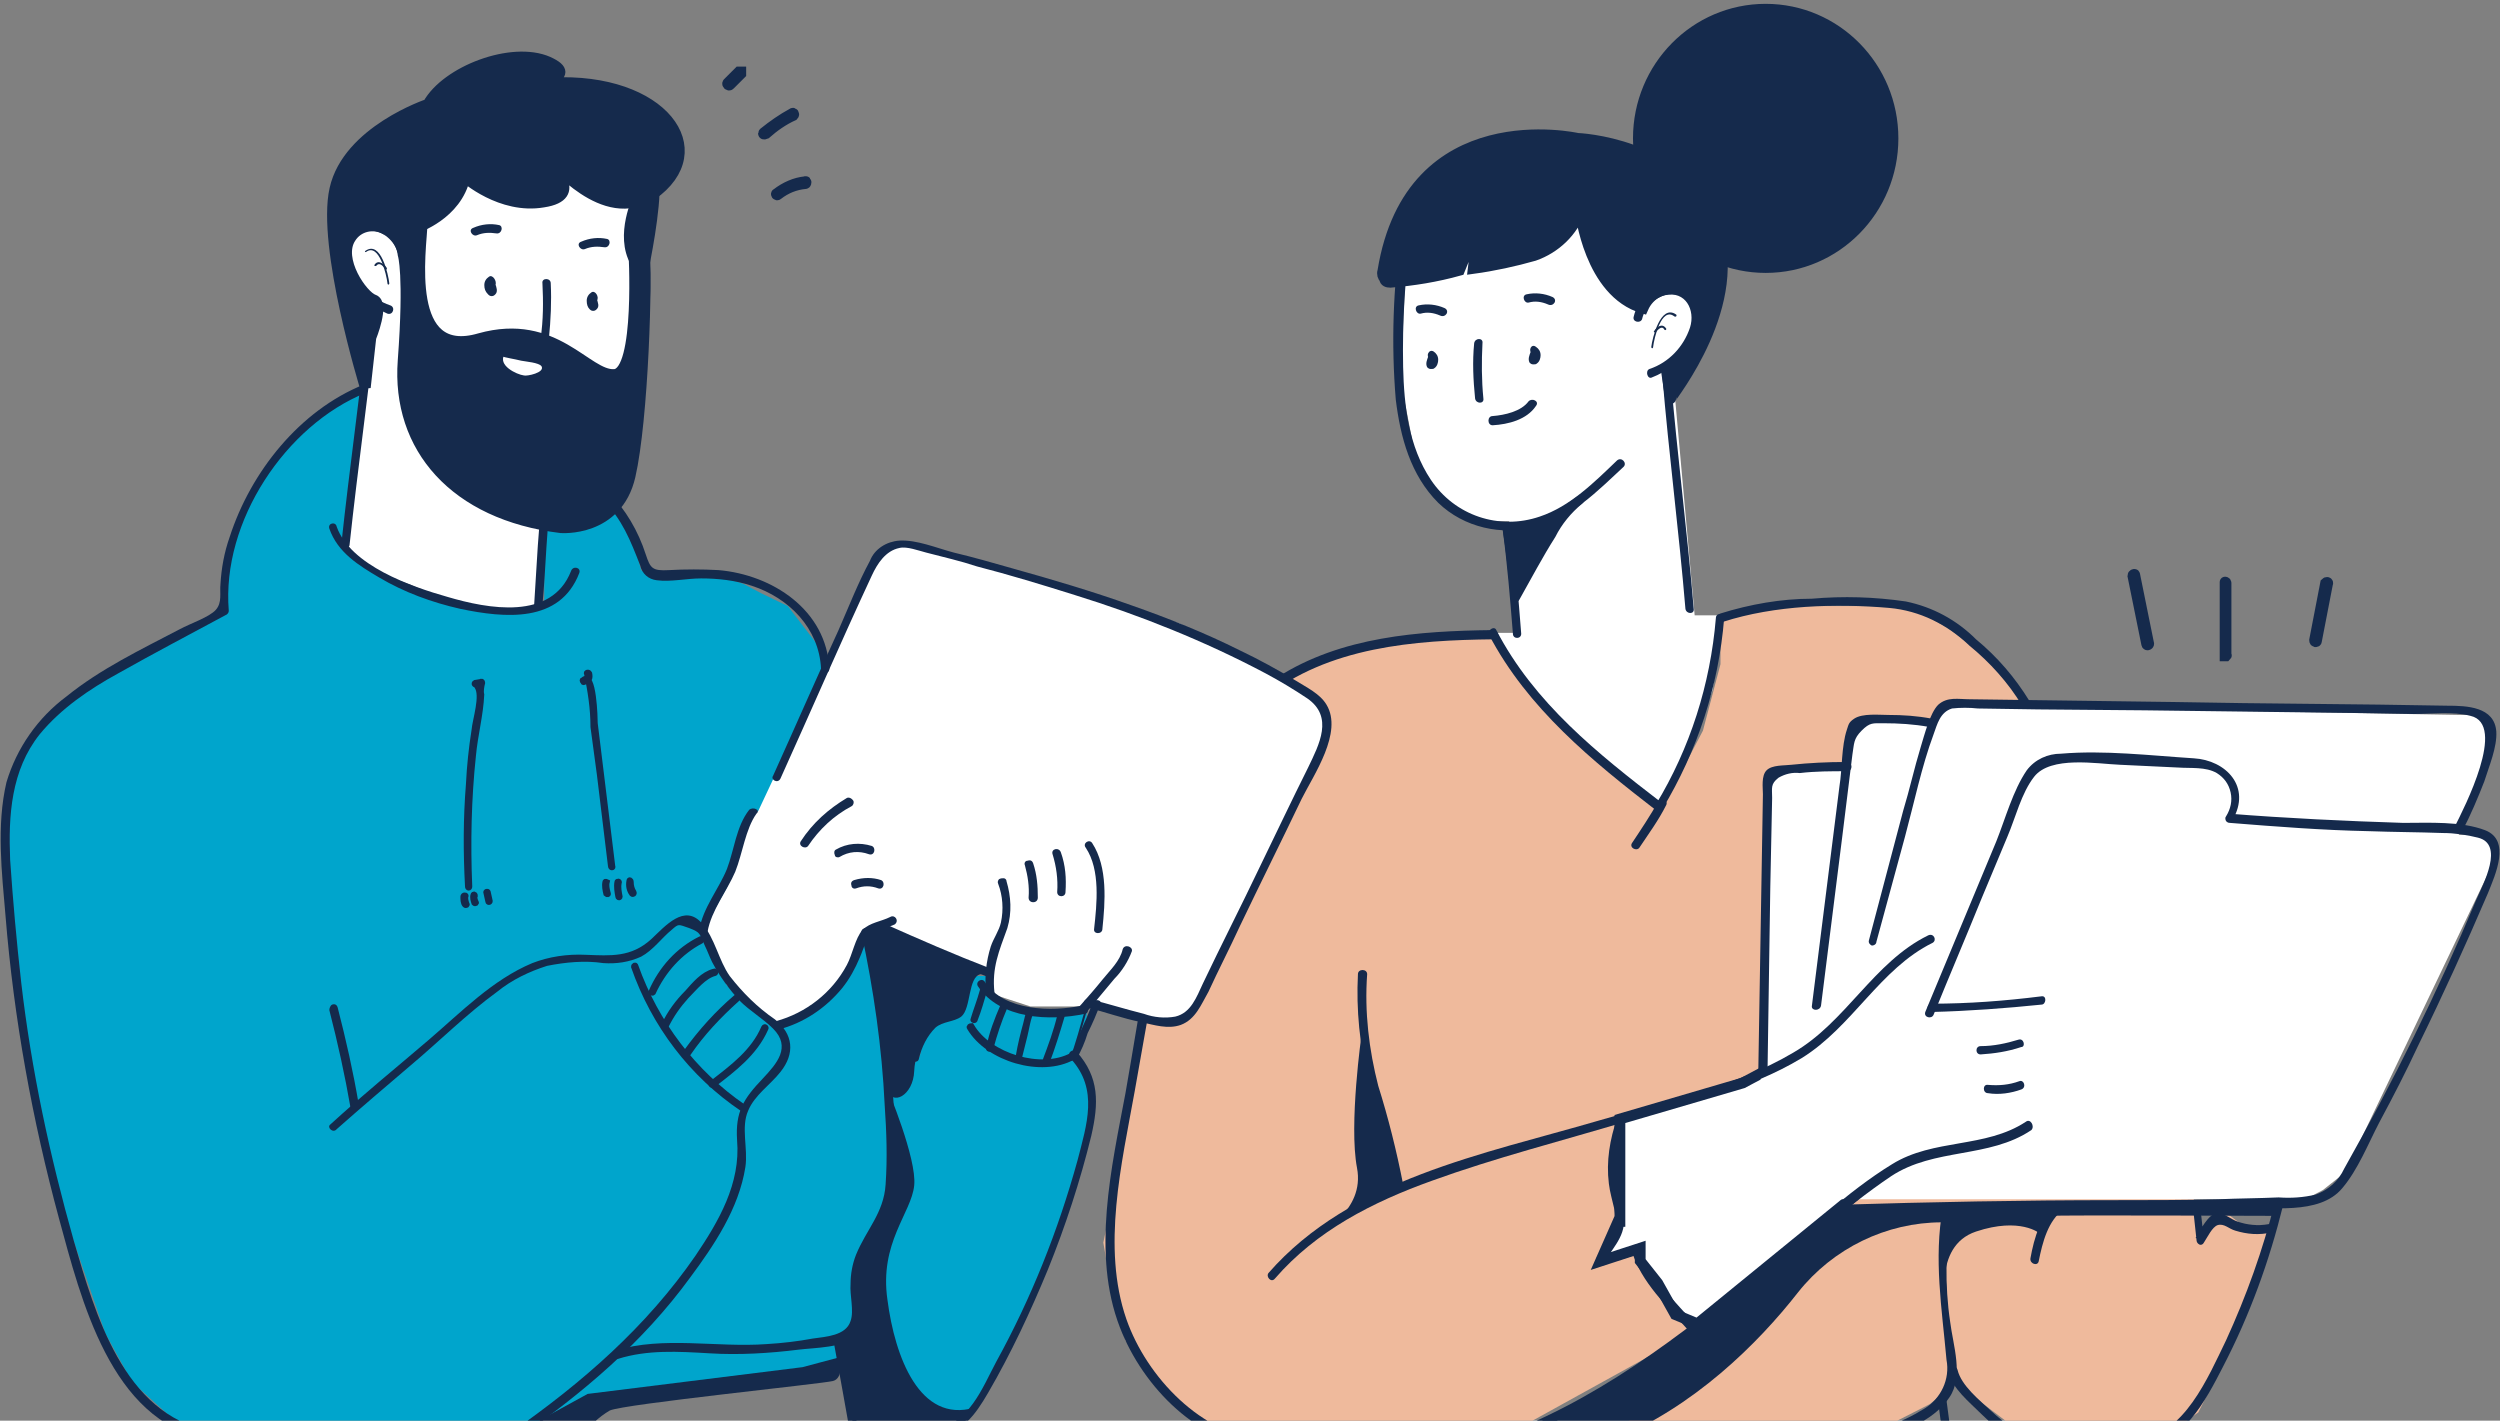<?xml version="1.0" encoding="UTF-8"?> <!-- Generator: Adobe Illustrator 25.3.1, SVG Export Plug-In . SVG Version: 6.00 Build 0) --> <svg xmlns="http://www.w3.org/2000/svg" xmlns:xlink="http://www.w3.org/1999/xlink" version="1.1" id="Calque_1" x="0px" y="0px" viewBox="0 0 271 154" style="enable-background:new 0 0 271 154;" xml:space="preserve"><rect x="0" y="0" width="271" height="154" fill="#808080" stroke="none"/> <style type="text/css"> .st0{clip-path:url(#SVGID_2_);fill:#FFFFFF;} .st1{clip-path:url(#SVGID_2_);fill:#EFBA9C;} .st2{clip-path:url(#SVGID_2_);fill:#FFFFFF;stroke:#152A4C;stroke-width:1.168;} .st3{clip-path:url(#SVGID_2_);fill:#152A4C;} .st4{clip-path:url(#SVGID_2_);fill:#152A4C;stroke:#152A4C;stroke-width:1.168;} .st5{clip-path:url(#SVGID_2_);fill:none;stroke:#152A4C;stroke-width:2.336;} .st6{clip-path:url(#SVGID_2_);fill:#00A5CC;} .st7{clip-path:url(#SVGID_2_);fill:none;stroke:#152A4C;stroke-width:1.168;} .st8{clip-path:url(#SVGID_2_);fill:#152A4C;stroke:#152A4C;stroke-width:0.584;} </style> <g> <defs> <rect id="SVGID_1_" x="0" y="0.1" width="271" height="154.1"></rect> </defs> <clipPath id="SVGID_2_"> <use xlink:href="#SVGID_1_" style="overflow:visible;"></use> </clipPath> <path class="st0" d="M182.5,83.1l-2.9,3.9l-5.2-3.9l-5.7-5.3l-5.2-5.3l-1.4-3.9h2.4l-0.9-12.1h-3.8l-3.3-1.9l-1.9-2.4l-1.4-3.9 l-1.4-7.2l0.5-10.1v-3.4l7.6-6.3l11.4-1.9l12.4,6.8l0.9,1.4v7.7l-3.3,4.8l2.4,26.6h3.3l-1.4,8.2L182.5,83.1z"></path> <path class="st1" d="M161.6,156.5l21.9-12.1l1.9,1L174,156.5h21.4h2.9l5.2-1.4l5.7-2.9l2.9-2.4l2.9,2.4l5.7,4.3h10.9h1.9l4.8-3.4 l2.9-5.8l3.3-7.7l1.9-6.8h-3.3l-1.9-1.4l-2.4,2.9l-0.5-2.9l-19-55.1l-1-1.4l-3.3-3.9l-3.8-2.9l-4.3-2.4h-6.2h-7.1l-7.1,1.4V72 l-1.9,7.2l-4.3,8.2l-8.1-6.3l-6.2-6.3l-4.3-5.8h-4.3l-8.1,1l-6.2,1.9l-6.7,2.9l-4.3,4.3l-4.3,9.2l-2.9,15l-4.3,26.6l-1,4.8l1,5.8 l1.4,4.8l2.9,3.4l2.9,3.4l4.3,2.9l4.3,1.4H161.6z"></path> <path class="st2" d="M175.4,132.4l-1.9,4.3l4.3-1.4v1.4l1.9,2.4l1.9,3.4l2.4,1l19.5-15.9l4.3-2.4l4.3-1l5.7-1.4l2.4-1.4l-1.4-3.9 V114l2.4-5.8l-11.9-6.3l-1.4,1l-5.2,3.9l-5.7,6.3l-8.1,4.3l-13.3,3.9v2.9v4.3V132.4z"></path> <path class="st0" d="M190.6,130l0.9-45.9l0.5-0.5l1.9-0.5h3.8h2.4v-1.9l0.5-1.9l1-1.4h1.4h2.4h2.4l1.4,1l0.9-1.4l1.4-1l55.1,1h1.9 l1,1.4v2.4l-1,3.9l-2.4,4.8l0.5,0.5h1.9l1.4,0.5l0.5,1.4l-0.5,1.9l-15.7,32.8l-2.4,1.9l-1.9,1H190.6z"></path> <path class="st3" d="M166.1,38.4c0,0.1,0.1,0.2,0.2,0.2l0.4,0.2l-0.1-0.1l0,0.4c0-0.2,0.1-0.4,0.2-0.6c0.2-0.6-0.7-0.8-0.9-0.3 c-0.1,0.3-0.3,0.7-0.1,1.1c0.1,0.1,0.2,0.2,0.4,0.2c0.2,0,0.3,0,0.4-0.1c0.3-0.2,0.4-0.6,0.4-0.9c0-0.4-0.2-0.7-0.5-0.9 C166,37.2,165.6,38,166.1,38.4L166.1,38.4z"></path> <path class="st3" d="M155,38.9c0,0.1,0.1,0.2,0.2,0.2l0.4,0.2l-0.1-0.1l0,0.4c0-0.2,0.1-0.4,0.2-0.6c0.2-0.6-0.7-0.8-0.9-0.3 c-0.1,0.3-0.3,0.7-0.1,1.1c0.1,0.1,0.2,0.2,0.4,0.2c0.2,0,0.3,0,0.4-0.1c0.3-0.2,0.4-0.6,0.4-0.9c0-0.4-0.2-0.7-0.5-0.9 C154.9,37.8,154.5,38.6,155,38.9L155,38.9z"></path> <path class="st3" d="M179.1,40.9c2.9-1.1,6.6-4.8,4.9-8.3c-0.7-1.3-2.1-2-3.5-1.6c-1.7,0.4-3,1.6-3.4,3.3c-0.2,0.6,0.7,0.8,0.9,0.3 c0.3-1.3,1.3-2.3,2.5-2.6c2.2-0.5,3.3,1.6,2.7,3.5c-0.7,2.1-2.3,3.8-4.4,4.5C178.3,40.2,178.6,41.2,179.1,40.9L179.1,40.9z"></path> <path class="st3" d="M181.7,34.1c-1.7-1.2-2.6,2.6-2.7,3.5c0,0.2,0.2,0.2,0.2,0c0.1-0.9,0.9-4.4,2.3-3.3 C181.7,34.4,181.8,34.2,181.7,34.1z"></path> <path class="st3" d="M180.6,35.6c-0.4-0.6-1-0.2-1.3,0.3c-0.1,0.1,0.1,0.2,0.2,0.1c0.1-0.1,0.6-0.8,0.9-0.3 C180.5,35.9,180.7,35.7,180.6,35.6z"></path> <path class="st3" d="M180.2,40.8c0.7,8.4,1.8,16.8,2.5,25.2c0.1,0.6,1,0.6,0.9,0c-0.7-8.4-1.8-16.8-2.5-25.2 C181.1,40.2,180.2,40.2,180.2,40.8z"></path> <path class="st3" d="M162.9,57.5c0.5,3.7,0.8,7.5,1.1,11.2c0,0.6,0.9,0.6,0.9,0c-0.3-3.8-0.6-7.7-1.1-11.5 C163.7,56.6,162.8,56.9,162.9,57.5L162.9,57.5z"></path> <path class="st3" d="M168.4,56.2c-1.5,0.9-3.3,1.3-5,1.1c0.1,0.9,0.6,4.6,0.9,7.6c3.6-6.4,5-9.3,6.9-10.5 C168.7,55.8,169,56,168.4,56.2z"></path> <path class="st3" d="M168.2,55.8c-1.5,0.7-3.1,1.1-4.8,1c-0.1,0-0.3,0.1-0.4,0.2c-0.1,0.1-0.1,0.3-0.1,0.4c0.4,2.5,0.6,5,0.9,7.4 c0,0.2,0.2,0.4,0.4,0.4c0.2,0.1,0.4,0,0.5-0.2c1.3-2.3,2.5-4.6,3.9-6.8c0.7-1.4,1.7-2.6,2.9-3.6c0.5-0.4,0-1.1-0.5-0.8 C170,54.5,169.1,55.3,168.2,55.8c-0.6,0.3-0.1,1.1,0.4,0.8c0.9-0.5,1.9-1.3,2.8-1.9l-0.5-0.8c-3.3,2.4-5.1,7.3-7.1,10.7l0.9,0.2 c-0.2-2.6-0.5-5.1-0.9-7.7l-0.4,0.6c1.8,0,3.6-0.4,5.3-1.2C169.2,56.4,168.7,55.6,168.2,55.8z"></path> <path class="st3" d="M159.8,37.2c-0.2,2-0.1,4,0.1,6c0.1,0.6,1,0.6,0.9,0c-0.2-2-0.2-4-0.1-6C160.8,36.6,159.9,36.6,159.8,37.2z"></path> <path class="st3" d="M168.3,32.2c-0.9-0.4-1.9-0.5-2.8-0.3c-0.6,0.1-0.3,1,0.2,0.9c0.7-0.2,1.4-0.1,2.1,0.2 C168.4,33.3,168.9,32.5,168.3,32.2L168.3,32.2z"></path> <path class="st3" d="M156.6,33.4c-0.9-0.4-1.9-0.5-2.8-0.3c-0.6,0.1-0.3,1,0.2,0.9c0.7-0.2,1.4-0.1,2.1,0.2 C156.7,34.5,157.2,33.7,156.6,33.4L156.6,33.4z"></path> <path class="st3" d="M161.8,46.1c1.7-0.1,3.7-0.6,4.7-2.1c0.4-0.5-0.4-0.9-0.8-0.5c-0.8,1.1-2.6,1.5-3.9,1.6 C161.2,45.1,161.2,46.1,161.8,46.1z"></path> <path class="st4" d="M150.7,30.6c2.5-0.2,5-0.6,7.5-1.3l2.1-5.2l-0.6,5c2.2-0.3,4.5-0.8,6.6-1.4c2.3-0.8,4.2-2.6,5-4.9 c0,0.2,1,8.9,6.8,10.6c0.7-1.6,2.3-2.4,4-2c3,0.5,2.6,6-1.5,8.5c0,0,0.5,3.5,0.5,3.3c0-0.2,8.3-10.4,4.7-19.1 c-3.7-8.7-14.8-9.1-14.8-9.1s-18.1-4.1-21.1,14.4c-0.1,0.3,0,0.6,0.2,0.8C150.1,30.5,150.4,30.6,150.7,30.6z"></path> <ellipse class="st4" cx="191.4" cy="15" rx="13.8" ry="14"></ellipse> <path class="st3" d="M161.8,68.3c-8,0.1-16.4,0.7-23.3,5.1c-6.3,4-9.5,10.7-11.3,17.8c-2.3,9-3.6,18.2-5.2,27.3 c-1.5,8-3.7,17.4-0.6,25.4c2.5,6.5,8.6,12.7,15.7,13.1c0.6,0,0.6-0.9,0-0.9c-6.8-0.5-12.8-6.8-15-13.1c-2.7-7.8-0.5-16.9,0.9-24.7 c1.4-7.8,2.7-15.7,4.4-23.5c1.5-7.1,3.7-14.4,9.6-19.1c7-5.6,16.3-6.3,24.9-6.4c0.3,0,0.5-0.2,0.5-0.5S162,68.3,161.8,68.3 L161.8,68.3z"></path> <path class="st3" d="M138.2,138.6c4.5-5.2,10.6-8.3,17-10.6c6.9-2.5,14-4.3,21-6.4c6.4-1.9,13.3-3.4,19.1-6.9 c5.5-3.4,8.5-9.7,14.2-12.5c0.5-0.3,0.1-1.1-0.5-0.8c-5.9,2.9-8.9,9.4-14.6,12.7c-6.4,3.8-14.1,5.3-21.2,7.4 c-12.3,3.6-26.8,6.3-35.7,16.5C137.2,138.4,137.8,139.1,138.2,138.6z"></path> <path class="st3" d="M221.3,108c-4,0.5-7.9,0.8-11.9,0.8c-0.6,0-0.6,0.9,0,0.9c4-0.1,8-0.4,11.9-0.8 C221.8,108.9,221.9,107.9,221.3,108z"></path> <path class="st3" d="M218.8,112.7c-1.3,0.4-2.7,0.7-4.1,0.7c-0.6,0-0.6,0.9,0,0.9c1.5-0.1,2.9-0.3,4.4-0.8 C219.6,113.5,219.4,112.5,218.8,112.7L218.8,112.7z"></path> <path class="st3" d="M218.9,117.2c-1.1,0.4-2.2,0.5-3.4,0.4c-0.6-0.1-0.6,0.9,0,0.9c1.2,0.2,2.5,0,3.6-0.4 C219.7,117.9,219.4,117,218.9,117.2L218.9,117.2z"></path> <path class="st3" d="M151.9,25.1c-0.9,6-1.1,12.2-0.6,18.2c0.5,4.1,1.6,8.2,4.6,11.2c2.8,2.7,6.9,3.6,10.6,2.6 c3.8-0.9,6.7-3.9,9.5-6.5c0.4-0.4-0.2-1.1-0.7-0.7c-2.5,2.4-5.1,5-8.4,6.1c-4.4,1.5-9.2-0.1-11.8-4c-2.4-3.6-2.9-8-3-12.2 c-0.1-4.9,0.2-9.9,0.9-14.8C152.9,24.5,152,24.5,151.9,25.1z"></path> <path class="st3" d="M219.6,121.6c-4.4,2.9-10,1.8-14.5,4.6c-4.9,3-9.3,7.3-13.7,11c-9.2,7.6-18.7,15-30.1,18.9 c-0.6,0.2-0.3,1.1,0.3,0.9c10.7-3.7,19.8-10.4,28.5-17.5c4.9-4,9.7-8.5,14.9-12c4.7-3.1,10.6-1.9,15.2-5 C220.6,122.1,220.1,121.2,219.6,121.6L219.6,121.6z"></path> <path class="st3" d="M199.4,131.6c10-0.4,19.9-0.5,29.9-0.5c4.4,0,8.9-0.1,13.3-0.2c3.4-0.1,8.8,0.9,11.3-2.1c1.7-2,2.8-4.8,4-7.1 c1.5-2.8,2.9-5.5,4.2-8.3c2.7-5.5,5.2-11,7.6-16.6c0.8-2,2.5-5.7-0.3-6.8c-2.6-1-6.1-0.8-8.9-0.8c-6.3-0.2-12.6-0.5-18.9-1l0.4,0.7 c2.1-3.6-0.7-6.5-4.2-6.7c-4.7-0.3-9.7-0.9-14.4-0.5c-1.4,0-2.8,0.6-3.7,1.8c-1.5,2.2-2.3,5.2-3.3,7.7l-7.7,18.5 c-0.2,0.6,0.7,0.8,0.9,0.3c1.7-4.2,3.5-8.4,5.2-12.6c0.9-2.2,1.9-4.5,2.8-6.7c0.9-2.1,1.5-4.7,2.9-6.5c1.8-2.3,6.8-1.4,9.3-1.3 c2.1,0.1,4.2,0.2,6.3,0.3c1.4,0.1,3-0.1,4.2,0.6c0.8,0.5,1.3,1.2,1.5,2.1c0.2,0.9,0,1.8-0.5,2.6c-0.1,0.1-0.1,0.3,0,0.5 c0.1,0.1,0.2,0.2,0.4,0.2c5,0.4,10.1,0.8,15.1,0.9c2.7,0.1,5.3,0.1,8,0.2c1.3,0,2.6,0.2,3.8,0.5c2.9,0.7,0.6,5-0.2,6.8 c-4.2,10-9,19.7-14.3,29.1c-0.6,1.3-1.7,2.3-3.1,2.8c-1.3,0.3-2.6,0.4-4,0.3c-2.2,0.1-4.3,0.1-6.5,0.2c-3.8,0.1-7.6,0.1-11.3,0.1 c-10,0-19.9,0.2-29.9,0.5C198.8,130.5,198.8,131.5,199.4,131.6L199.4,131.6z"></path> <path class="st3" d="M203.4,102.1l3.1-11.4c1-3.7,1.8-7.6,3.1-11.1c0.4-1.1,0.7-2.4,2-2.8c0.9-0.1,1.9-0.1,2.8,0l6.5,0.1l11.6,0.1 l23.6,0.3l5.5,0.1c2,0,4.3-0.3,6.2,0.2c4,0.9-0.7,10-1.7,12c-0.3,0.5,0.5,1,0.8,0.5c0.9-1.7,1.7-3.6,2.4-5.4 c0.5-1.6,1.4-3.7,1.3-5.4c-0.2-2.7-3.2-2.8-5.3-2.8c-9.9-0.2-19.7-0.2-29.6-0.4l-14.8-0.2l-7.4-0.1c-1.2,0-2.4-0.3-3.4,0.6 c-0.9,0.9-1.5,3.3-1.9,4.6c-0.7,2.3-1.2,4.6-1.9,6.9l-3.7,14c-0.1,0.3,0.1,0.5,0.3,0.6C203.2,102.5,203.4,102.3,203.4,102.1 L203.4,102.1z"></path> <path class="st3" d="M197.4,109l2.3-18.3l1.1-8.9c0.2-1.2,0.1-1.7,1-2.6c0.9-0.9,1.2-0.8,2.4-0.8c1.6,0,3.3,0.1,4.9,0.4 c0.6,0.1,0.8-0.8,0.3-0.9c-1.6-0.3-3.1-0.4-4.7-0.4c-1,0-2.8-0.2-3.7,0.4c-0.6,0.4-0.6,0.6-0.8,1.2c-0.6,1.8-0.5,4.3-0.8,6.1 l-3,23.9C196.4,109.6,197.3,109.6,197.4,109z"></path> <path class="st3" d="M200.1,82.6c-2,0-4,0.1-5.9,0.3c-0.8,0.1-2.1,0-2.7,0.6c-0.6,0.6-0.4,1.9-0.4,2.6l-0.1,6l-0.4,24 c0,0.3,0.2,0.5,0.5,0.5s0.5-0.2,0.5-0.5l0.3-19.9l0.2-9.7c0-1.1-0.2-1.5,0.7-2.2c0.7-0.4,1.5-0.6,2.3-0.5c1.7-0.2,3.4-0.2,5.1-0.2 c0.3,0,0.5-0.2,0.5-0.5S200.4,82.6,200.1,82.6L200.1,82.6z"></path> <path class="st3" d="M210.6,130.9c-1,5.6-0.1,10.9,0.4,16.5c0.4,2.1-0.6,4.2-2.4,5.3c-1.3,0.8-2.7,1.5-4.1,1.9 c-2.7,0.8-5.5,1.3-8.4,1.5c-0.6,0.1-0.6,1,0,0.9c4.7-0.6,12.2-1.1,15.2-5.5c1.6-2.3,0.4-5.7,0.1-8.2c-0.6-4-0.5-8.1,0.1-12.1 C211.6,130.5,210.7,130.3,210.6,130.9L210.6,130.9z"></path> <path class="st3" d="M210.1,152l0.6,4.5c0.1,0.6,1,0.4,0.9-0.2l-0.6-4.5C210.9,151.1,210,151.4,210.1,152L210.1,152z"></path> <path class="st3" d="M211.2,148.7c0.4,1.8,2.3,3.3,3.6,4.6c1.5,1.5,3.3,2.7,5.2,3.6c0.5,0.2,1-0.6,0.5-0.8 c-1.7-0.8-3.2-1.8-4.6-3.1c-1.3-1.2-3.3-2.8-3.7-4.5C212,147.8,211.1,148.1,211.2,148.7L211.2,148.7z"></path> <path class="st3" d="M231.9,156.9c4.7-0.2,7.2-5.1,9.1-8.8c2.9-5.6,5-11.4,6.5-17.5c0.1-0.6-0.8-0.8-0.9-0.3 c-1.3,5.2-3.1,10.2-5.3,15c-1.9,3.9-4.6,10.4-9.5,10.6C231.2,156,231.2,156.9,231.9,156.9L231.9,156.9z"></path> <path class="st3" d="M221,136.7c0.4-2,1-4.4,2.7-5.6c0.5-0.3,0-1.2-0.5-0.8c-2,1.3-2.7,3.9-3.1,6.1C220,137,220.9,137.3,221,136.7 L221,136.7z"></path> <path class="st3" d="M186.8,67.4c5.6-1.8,12.2-2,18-1.5c3.3,0.3,6.3,1.8,8.7,4.1c2.2,1.8,4.2,4,5.7,6.5c0.3,0.5,1.1,0.1,0.8-0.5 c-1.6-2.6-3.5-4.8-5.8-6.7c-2.1-2.1-4.7-3.5-7.6-4.1c-3.4-0.5-6.8-0.6-10.2-0.3c-3.3,0-6.7,0.6-9.9,1.6 C186,66.7,186.2,67.6,186.8,67.4L186.8,67.4z"></path> <path class="st3" d="M161.4,68.8c4.2,8,11.2,13.7,18.2,19.1c0.2,0.1,0.5,0,0.6-0.2c3.8-6.3,6.1-13.3,6.7-20.7c0-0.6-0.9-0.6-0.9,0 c-0.6,7.2-2.8,14.1-6.5,20.2l0.6-0.2c-6.9-5.3-13.8-10.8-17.9-18.7C162,67.8,161.2,68.3,161.4,68.8L161.4,68.8z"></path> <path class="st3" d="M175.3,121.2c-0.8,2.3-1.2,4.7-0.9,7.1c0.1,0.9,0.4,1.9,0.6,2.8c0.4,2.2-0.7,3.4-1.9,5.2 c-0.2,0.4,0.2,0.8,0.5,0.7c1.3-0.2,2.7-0.6,3.9-1.1l-0.6-0.3c0.9,3.3,4,6.2,6.2,8.7c0.4,0.5,1.1-0.2,0.7-0.7 c-2.1-2.4-5.1-5.2-5.9-8.3c-0.1-0.2-0.3-0.4-0.6-0.3c-1.3,0.5-2.6,0.9-3.9,1.1l0.5,0.7c1.2-1.9,2.6-3.2,2-5.5 c-0.8-3.5-0.9-6.4,0.3-9.8C176.4,120.8,175.5,120.6,175.3,121.2L175.3,121.2z"></path> <path class="st3" d="M237.7,130.7l0.4,3.7c0,0.2,0.1,0.4,0.3,0.5c0.2,0.1,0.4,0,0.5-0.2c0.4-0.6,0.9-1.7,1.5-1.9 c0.7-0.2,1.2,0.4,1.9,0.6c1.3,0.4,2.6,0.5,3.9,0.2c0.6-0.1,0.3-1-0.3-0.9c-1.1,0.2-2.3,0.1-3.4-0.3c-0.6-0.2-1.4-0.9-2.1-0.9 c-1,0-1.9,1.9-2.4,2.7l0.9,0.2l-0.4-3.7C238.6,130.1,237.6,130,237.7,130.7L237.7,130.7z"></path> <path class="st3" d="M147.2,105.6c-0.2,3.9,0.2,7.7,1.1,11.5c0.9,3.9,2.3,7.6,2.9,11.6c0.1,0.6,1,0.3,0.9-0.3 c-0.7-3.6-1.6-7.2-2.7-10.7c-1-3.9-1.5-8-1.2-12.1C148.2,105,147.2,105,147.2,105.6L147.2,105.6z"></path> <path class="st3" d="M177.7,91.9c1-1.5,2.1-3,2.9-4.6c0.3-0.5-0.5-1-0.8-0.5c-0.9,1.6-1.9,3.1-2.9,4.6 C176.6,91.9,177.4,92.3,177.7,91.9z"></path> <path class="st3" d="M211,131.5c0.4-1.1-0.7-0.8-0.7-0.8s-7.8,0.5-9.7,0.3c-2-0.2-1.9,0.6-1.9,0.6l-6.1,5c0,0-3.5,2.8-10.9,8.6 c-5.6,4.2-11.6,7.7-18,10.3c-2.2,0.9,0,0.7,0,0.7h10.9c9-3.6,16-10.6,20.3-16.1c3.8-4.8,9.6-7.6,15.6-7.6h0.3"></path> <path class="st3" d="M147.6,112.1c0,0-1.4,9.8-0.5,14.5c0.9,4.7-4.2,7.1-4.2,7.1c2.1-1.1,4.1-2.3,6-3.6c1.2-1,3-0.4,2.5-3 c-0.5-2.6-2.1-7.7-2.1-7.7L147.6,112.1z"></path> <path class="st3" d="M211.1,142.1c-0.1-0.2-1.7-7,3.1-8.6c4.8-1.6,6.9,0.2,6.9,0.2s0.7-1.8,1.3-1.9c0.6-0.1,24.3,0,24.3,0 s1.4-1.8-0.8-1.4c-2.1,0.4-32.5,0.4-32.5,0.4s-3.1-1.1-2.7,3.3"></path> <path class="st4" d="M231.2,62.4l1.5,7.4c0,0.2,0.3,0.1,0.2-0.1l-1.5-7.4C231.4,62.2,231.2,62.3,231.2,62.4z"></path> <path class="st4" d="M241.2,63.2v7.8c0,0.1,0,0.1,0,0.1c0,0,0.1,0,0.1,0c0,0,0.1-0.1,0-0.1v-7.8c0-0.1-0.1-0.1-0.1-0.1 S241.2,63.2,241.2,63.2z"></path> <path class="st4" d="M252.1,63.2l-1.2,6.2c0,0.2,0.2,0.2,0.2,0.1l1.2-6.2C252.4,63.1,252.2,63.1,252.1,63.2z"></path> <path class="st3" d="M91.8,105.5c-0.2,0.3,0.3,5.4-3.5,6.7c-1.3,0.5,0.6,3.8-1.3,6.4c-1.8,2.6-2.8,3.2-2.3,6.5 c0.5,3.2-1.7,10-4.3,13.7c-2.6,3.7-5,7.6-3.4,7.6s8.5-0.2,9.6-0.4c1.1-0.2,4-1.4,4.3,0.1c0.3,1.5,0.5,3.3-0.6,3.6 s-22.7,2.5-24.2,3.2c-1.2,0.7-2.2,1.7-3.1,2.7c0,0-8.8,0.6-5.3-1.2c3.5-1.8,4.2-3.3,7-5.4c2.8-2.1,10.7-11.5,11.9-13.7 c1.3-2.2,3.9-5.9,3.9-8.9c0-3-0.4-4.7,0.1-5.8c0.5-1.1,1.2-2,2.1-2.8c1.1-0.9,2.2-1.6,2.5-3.1c0.2-1,0.1-2-0.4-2.9 c-0.2-0.2-0.9-0.7,0.6-0.9c1.3-0.4,2.6-1,3.7-1.9L91.8,105.5z"></path> <path class="st6" d="M18.5,153.6l4.3,1.9h32.8l1.9-1l6.2-3.4l23.3-2.9l7.1-1.9l6.7,7.2h4.3l3.3-5.8l4.3-9.2l3.3-8.2l1.4-5.3 l0.9-5.8l-0.5-2.4l-1-1.9v-1.4l1-2.4v-1.4h-1H115l-3.8-0.5l-2.9-0.5l-0.5-0.5l-0.9-1.4v-1h-0.5h-1l-0.5,1.9l-0.5,1.4l-1.4,1l-1.4,1 l-1.4,1l-0.5,2.4l-1,1.4l-0.5,1.9l-0.5,1h-1.4l-1.4-9.7l-5.7-37.7l-0.5-1.4l-3.3-4.3l-2.9-1.4l-1.9-1l-2.9-1l-4.3,0.5l-2.9-0.5 l-1-0.5L68.5,58l-1.9-2.9l-7.6,2.4v8.2l-1.4,0.5h-4.3l-4.8-1l-4.8-1.9l-3.3-1.4l-2.9-2.4l1.9-16.9h-1l-2.9,1.9l-4.3,3.9l-3.8,4.3 L25.2,58l-1,4.3v3.4l-1.9,1.4l-4.3,1.9L13.8,72l-2.4,1l-4.8,3.4l-3.8,3.9L1,87.5v7.7l1.4,12.6l1.4,12.6l3.8,13l3.8,11.1l2.9,5.3 L18.5,153.6z"></path> <path class="st0" d="M95.1,60.4l1.4-1l2.9-0.5l12.8,3.9l15.7,4.8l15.2,8.2l1,1.9v1.9l-14.3,29.5l-1.9,1.4h-2.4l-19-5.3L79.9,92.8 L95.1,60.4z"></path> <path class="st0" d="M39.9,34.3L37.6,59l1.4,1.9l2.4,1.4l2.9,1l3.3,1.4l4.3,1l2.9,0.5H57l1.4-0.5l0.5-9.2l-1.4-1.4l10-5.3l1.9-22.7 v-5.8l-3.8-5.8l-28.5,4.8v9.2L39.9,34.3z"></path> <path class="st0" d="M88.4,109.2l-4.3,1.9l-2.9-1.9l-2.4-2.4l-1.4-2.9l-1-3.4l2.4-4.3l1-3.4l1.9-4.8l10.5-1l2.4,5.3l1,3.4l1.4,3.9 l-1.4,1l-2.4,1.4l-1.9,3.9L88.4,109.2z"></path> <path class="st0" d="M107.4,107.7v-2.4l0.5-1l10.9,3.4l-1.4,1.4h-1.9h-3.8L107.4,107.7z"></path> <path class="st4" d="M43.7,27.6c0,0,0.7,2.1,0,11.5c-0.7,9.4,5.6,16.7,17.1,18.1c0,0,6.1,0.5,7.5-5.6c1.4-6.1,1.9-21.6,1.5-25.1 L68.7,27c0,0,0.8,13.4-2.1,13.6c-3,0.2-6.4-6.2-14.6-3.9c-8.2,2.4-6.4-9.3-6.2-12.8l-4.8,0.5C42.4,24.8,43.5,26,43.7,27.6z"></path> <path class="st3" d="M68.6,18.7c0.9,8.2,1.5,17.2-1.2,25.1c-1.3,3.6-3.5,7-7.2,8.2c-4.2,1.3-8.6-0.2-11.7-3.1 c-0.4-0.4-1.1,0.3-0.7,0.7c5.8,5.4,14.8,5.2,19-2c4.8-8.3,3.9-19.7,2.9-28.9C69.5,18.1,68.5,18.1,68.6,18.7z"></path> <path class="st3" d="M53,30c-0.3,0.2-0.5,0.5-0.5,0.9c0,0.4,0.1,0.7,0.4,1c0.1,0.1,0.2,0.2,0.4,0.2s0.3-0.1,0.4-0.2 c0.3-0.3,0.1-0.8,0-1.1c-0.2-0.6-1.1-0.3-0.9,0.2c0.1,0.2,0.1,0.4,0.2,0.6l0-0.4l0,0.1l0.4-0.2c0.2,0.2,0.2,0.2,0.2,0 c0,0,0-0.1,0-0.1c0,0,0-0.1,0.1-0.1C53.9,30.5,53.4,29.7,53,30L53,30z"></path> <path class="st3" d="M64.1,31.7c-0.3,0.2-0.5,0.5-0.5,0.9c0,0.4,0.1,0.7,0.3,0.9c0.1,0.1,0.2,0.2,0.4,0.2s0.3-0.1,0.4-0.2 c0.3-0.3,0.1-0.7,0-1.1c-0.2-0.6-1.1-0.3-0.9,0.3c0.1,0.2,0.1,0.4,0.2,0.6l0-0.4l0,0.1l0.4-0.2c0.2,0.2,0.2,0.2,0.2,0 c0,0,0-0.1,0-0.1c0,0,0-0.1,0.1-0.1C65,32.2,64.5,31.4,64.1,31.7L64.1,31.7z"></path> <path class="st3" d="M42.3,33.1c-2.1-0.7-3.7-2.5-4.3-4.6c-0.4-1.8,0.3-3.7,2.4-3.5c1.4,0.2,2.5,1.3,2.8,2.7 c0.1,0.3,0.3,0.4,0.6,0.3c0.3-0.1,0.4-0.3,0.3-0.6c-0.4-1.6-1.5-2.9-3.1-3.3c-1.5-0.5-3.1,0.3-3.8,1.7c-1.6,3.4,2,7,4.8,8.2 C42.6,34.2,42.9,33.3,42.3,33.1L42.3,33.1z"></path> <path class="st3" d="M39.7,27.3c1.4-1,2.2,2.5,2.3,3.4c0,0.2,0.2,0.2,0.2,0c-0.1-0.9-0.9-4.7-2.6-3.5 C39.5,27.2,39.6,27.4,39.7,27.3z"></path> <path class="st3" d="M40.8,28.8c0.3-0.4,0.7,0,0.9,0.3c0.2,0.3,0.3,0,0.2-0.1c-0.3-0.4-0.9-0.9-1.3-0.3 C40.5,28.8,40.7,28.9,40.8,28.8z"></path> <path class="st3" d="M40,33.8c-0.9,8.4-2.1,16.8-3,25.2c-0.1,0.6,0.9,0.6,0.9,0c0.9-8.4,2.1-16.8,3-25.2C41,33.2,40,33.2,40,33.8z"></path> <path class="st3" d="M59,52.7c-0.7,4.3-0.8,8.6-1.1,12.9c0,0.6,0.9,0.6,0.9,0c0.4-4.2,0.4-8.5,1.1-12.6C60,52.4,59.1,52.1,59,52.7 L59,52.7z"></path> <path class="st3" d="M50.9,51.3c1.9,1.5,4,2.8,6.1,3.9c0.6,0.3,1.2,0.6,1.7,1.1c0.3-1.1,0.5-2.3,0.7-3.4c-2.3,0.5-4.6,0.2-6.7-0.7 c-0.6-0.3,0.9,0.9-1.5-0.7"></path> <path class="st3" d="M50.7,51.7c1.2,0.9,2.5,1.7,3.7,2.5c1.4,0.7,2.7,1.5,4,2.4c0.1,0.1,0.3,0.2,0.4,0.1c0.2,0,0.3-0.2,0.3-0.3 c0.3-1.1,0.5-2.3,0.7-3.4c0-0.3-0.1-0.6-0.4-0.6c-1.5,0.2-3,0.2-4.5,0c-0.8-0.3-1.6-0.6-2.4-0.8c-0.3,0-0.5,0.2-0.5,0.5 c0,0.1,0.1,0.5,0.1,0.2l0.5-0.5c-0.3,0-1-0.6-1.2-0.8c-0.5-0.3-1,0.5-0.5,0.8c0.5,0.4,1.1,0.7,1.7,0.9c0.3,0,0.5-0.2,0.5-0.5 c0-0.1-0.1-0.6-0.1-0.2l-0.5,0.5c0.5,0,1.9,0.7,2.8,0.8c1.4,0.1,2.7,0.1,4.1-0.1l-0.5-0.6c-0.2,1.1-0.4,2.3-0.7,3.4l0.8-0.2 c-1.2-0.8-2.4-1.6-3.7-2.2c-1.5-0.9-2.9-1.9-4.2-2.8C50.7,50.5,50.2,51.4,50.7,51.7L50.7,51.7z"></path> <path class="st3" d="M58.8,30.7c0.1,2,0.1,4-0.2,6c-0.1,0.6,0.9,0.6,0.9,0c0.2-2,0.3-4,0.2-6C59.7,30.1,58.7,30.1,58.8,30.7z"></path> <path class="st3" d="M51.7,25.5c0.7-0.3,1.4-0.3,2.1-0.2c0.6,0.1,0.8-0.8,0.3-0.9c-0.9-0.2-1.9-0.1-2.8,0.3 C50.7,24.9,51.2,25.7,51.7,25.5L51.7,25.5z"></path> <path class="st3" d="M63.4,27c0.7-0.3,1.4-0.3,2.1-0.2c0.6,0.1,0.8-0.8,0.3-0.9c-0.9-0.2-1.9-0.1-2.8,0.3 C62.4,26.4,62.9,27.2,63.4,27L63.4,27z"></path> <path class="st3" d="M69.2,21.4c0,0-2,4.1-0.3,7l0.9,0.4c0,0,1.3-6.2,1.1-9.1"></path> <path class="st7" d="M69.2,21.4c0,0-2,4.1-0.3,7l0.9,0.4c0,0,1.3-6.2,1.1-9.1"></path> <path class="st3" d="M45.1,24.7c0,0,4.4-1.4,5.3-5.5c0,0,3.9,3.5,8.5,2.7c4.6-0.7,0.6-4,1.1-4c0.5,0,6.4,7.5,11.8,2.3 c5.4-5.2-1.6-12.7-14.3-11c0,0,5.7-0.8,1.9-2.5s-11,1-13,4.6c0,0-8.7,2.9-10.1,9.2c-1.4,6.2,3.3,21.5,3.3,21.5l0.6-5.4 c0,0,1.5-3.7,0.3-4.1c-1.2-0.4-4-4.4-2.5-6.7c0.8-1.3,2.5-1.7,3.9-0.9"></path> <path class="st7" d="M45.1,24.7c0,0,4.4-1.4,5.3-5.5c0,0,3.9,3.5,8.5,2.7c4.6-0.7,0.6-4,1.1-4c0.5,0,6.4,7.5,11.8,2.3 c5.4-5.2-1.6-12.7-14.3-11c0,0,5.7-0.8,1.9-2.5c-3.9-1.7-11,1-13,4.6c0,0-8.7,2.9-10.1,9.2c-1.4,6.2,3.3,21.5,3.3,21.5l0.6-5.4 c0,0,1.5-3.7,0.3-4.1c-1.2-0.4-4-4.4-2.5-6.7c0.8-1.3,2.5-1.7,3.9-0.9"></path> <path class="st0" d="M54.4,38.1c-0.1,0-0.2,0-0.2,0c0,0-0.1,0.1-0.1,0.1c-0.2,0.7,0.1,1.5,0.7,2c0.8,0.7,1.8,1,2.8,0.8 c0.7-0.2,1.3-0.7,1.7-1.4c0-0.1,0-0.2,0-0.3c-0.1-0.1-0.1-0.2-0.3-0.2C57.4,38.8,55.6,38.3,54.4,38.1z"></path> <path class="st3" d="M54.4,37.6c-1.4,0.1-0.9,2-0.3,2.7c1,1.1,2.5,1.6,3.9,1.1c0.7-0.3,2.3-1.6,1.5-2.5c-0.5-0.5-1.5-0.5-2.1-0.6 c-0.9-0.2-1.9-0.4-2.9-0.6c-0.6-0.1-0.8,0.8-0.2,0.9c0.6,0.2,1.4,0.3,2.2,0.5c0.5,0.1,1.9,0.2,2.2,0.6c0.4,0.7-1.6,1.1-1.9,1 c-0.8-0.1-2.9-1.1-2.1-2.3l-0.4,0.2h0.2C55,38.5,55,37.6,54.4,37.6z"></path> <path class="st3" d="M39.4,41.7c-6.9,2.8-12.2,9.4-14.5,16.5c-0.6,1.7-0.9,3.4-1,5.1c-0.1,1,0.2,2-0.5,2.8 c-0.7,0.8-2.8,1.5-3.9,2.1c-4.2,2.2-8.6,4.3-12.3,7.3c-3.1,2.3-5.4,5.6-6.5,9.3c-1.1,4.7-0.5,9.8-0.1,14.5 c0.9,11.1,2.9,22.1,5.8,32.8c2.4,8.8,5.6,21.9,16,23.9c0.6,0.1,0.8-0.8,0.3-0.9c-9.3-1.8-12.4-12.7-14.7-20.6 c-2.6-9.2-4.6-18.5-5.7-28c-0.5-4.4-0.9-8.9-1.2-13.3c-0.2-4.8,0.1-9.7,3.2-13.6c2.3-2.8,5.4-4.9,8.5-6.6c3.9-2.2,7.9-4.3,11.8-6.4 c0.1-0.1,0.2-0.2,0.2-0.4C24,56.5,31,46.1,39.6,42.6C40.1,42.3,39.9,41.4,39.4,41.7L39.4,41.7z"></path> <path class="st3" d="M36.5,122.4c2.6-2.3,5.3-4.6,8-6.9c3.1-2.6,6.1-5.6,9.4-8c1.6-1.3,3.5-2.2,5.4-2.8c2-0.4,4.1-0.6,6.1-0.3 c1.4,0.1,2.8-0.1,4.1-0.7c1.3-0.7,2.2-2,3.3-2.9c0.8-0.7,0.7-0.6,1.9-0.2c1.3,0.5,1.1,0.6,1.7,1.9c0.3,0.6,0.5,1.2,0.8,1.8 c0.8,1.5,1.8,2.9,3,4.2c1.1,1.1,2.5,1.9,3.6,3c2,2,0.4,3.8-1.1,5.4c-2.1,2.2-3,3.6-2.8,6.7c0.4,4.7-2,8.8-4.5,12.5 c-5.3,7.7-12.3,13.8-19.9,19.1c-0.5,0.3,0,1.2,0.5,0.8c7.1-4.9,13.7-10.5,18.8-17.5c2.6-3.5,5.3-7.5,6-12c0.3-2-0.5-4.3,0.3-6.1 c0.7-1.7,2.4-2.8,3.5-4.2c1.6-2,1.4-4.1-0.6-5.7c-1.9-1.3-3.5-2.9-4.9-4.7c-1.2-1.7-1.6-4.1-3-5.7c-1.9-2.2-4,0.3-5.5,1.7 c-2.2,2-4.4,1.8-7.1,1.7c-2-0.1-4,0.2-5.8,0.9c-4.3,1.8-7.7,5.3-11.2,8.3c-3.5,3-7.2,6-10.7,9.2C35.4,122.2,36.1,122.9,36.5,122.4 L36.5,122.4z"></path> <path class="st3" d="M81.2,87.8c-1.4,1.8-1.6,4.3-2.4,6.4c-0.9,2.2-2.6,4.2-3,6.6c-0.1,0.6,0.8,0.9,0.9,0.2c0.4-2.3,2.1-4.4,3-6.5 c0.8-2,1.1-4.6,2.3-6.3C82.5,87.8,81.6,87.4,81.2,87.8L81.2,87.8z"></path> <path class="st3" d="M91.8,86.5c-2,1.2-3.7,2.7-5,4.7c-0.3,0.5,0.5,0.9,0.8,0.5c1.2-1.8,2.8-3.3,4.7-4.3c0.2-0.1,0.3-0.4,0.2-0.6 C92.3,86.5,92,86.4,91.8,86.5L91.8,86.5z"></path> <path class="st3" d="M91,92.9c1-0.6,2.1-0.7,3.2-0.3c0.6,0.2,0.8-0.7,0.3-0.9c-1.3-0.4-2.7-0.3-3.9,0.4c-0.2,0.1-0.2,0.4-0.1,0.6 C90.5,92.9,90.8,93,91,92.9L91,92.9z"></path> <path class="st3" d="M92.8,96.3c0.8-0.3,1.6-0.3,2.4,0c0.6,0.2,0.8-0.7,0.3-0.9c-0.9-0.3-1.9-0.3-2.9,0c-0.3,0.1-0.4,0.3-0.3,0.6 C92.3,96.2,92.5,96.4,92.8,96.3z"></path> <path class="st3" d="M96.5,99.4c-1,0.5-2.2,0.6-3,1.4c-0.8,0.9-1.1,2.7-1.7,3.8c-1.6,3-4.4,5.2-7.7,6.1c-0.3,0.1-0.4,0.3-0.3,0.6 c0.1,0.3,0.3,0.4,0.6,0.3c2.7-0.7,5.1-2.3,6.9-4.5c0.8-1,1.4-2.1,1.9-3.3c0.5-1.1,0.6-2.2,1.9-2.9c0.6-0.3,1.3-0.4,1.9-0.7 C97.5,99.8,97,99.1,96.5,99.4L96.5,99.4z"></path> <path class="st3" d="M35.7,57.3c0.9,2.6,3.2,4,5.4,5.3c2.7,1.6,5.7,2.7,8.8,3.4c4.8,1,10.8,1.6,12.9-3.9c0.2-0.6-0.7-0.8-0.9-0.2 c-2.1,5.4-9,4.1-13.4,2.8c-3.9-1.1-10.5-3.4-12-7.6C36.4,56.5,35.5,56.7,35.7,57.3L35.7,57.3z"></path> <path class="st3" d="M65.3,54.1c2.2,2.3,3,4.4,4.1,7.2c0.2,0.9,0.9,1.5,1.8,1.6c1.5,0.2,3.2-0.2,4.8-0.2c1.8,0,3.7,0.2,5.5,0.8 c4,1.3,7.3,4.6,7.5,9c0,0.6,0.9,0.6,0.9,0c-0.3-6.4-6.2-10.2-12-10.7c-1.8-0.1-3.6-0.1-5.4,0c-1.8,0.1-2-0.2-2.5-1.7 c-0.8-2.5-2.2-4.9-4-6.7C65.5,53,64.9,53.7,65.3,54.1z"></path> <path class="st3" d="M93.4,101.2c1.3,6.1,2.2,12.3,2.5,18.6c0.2,2.9,0.3,5.7,0.1,8.6c-0.2,3.1-2.1,4.9-3.2,7.6 c-0.4,1-0.6,2.1-0.6,3.2c-0.1,1.2,0.4,2.9,0,4c-0.5,1.6-2.7,1.7-4.1,1.9c-1.6,0.3-3.3,0.5-5,0.6c-5.4,0.4-11.2-0.9-16.4,0.7 c-0.6,0.2-0.3,1.1,0.3,0.9c3.2-1,6.5-0.8,9.9-0.6c3.2,0.2,6.5,0,9.7-0.4c1.6-0.2,5-0.2,6.2-1.5c0.4-0.7,0.6-1.6,0.5-2.4 c-0.1-1.8,0-3.7,0.3-5.5c0.7-2.7,2.9-4.5,3.3-7.4c0.3-3.1,0.3-6.3,0-9.4c-0.4-6.5-1.2-12.9-2.6-19.3 C94.1,100.4,93.2,100.6,93.4,101.2L93.4,101.2z"></path> <path class="st3" d="M90.4,145.6c0.6,3.3,1.2,6.6,1.8,10c0.1,0.6,1,0.4,0.9-0.2c-0.6-3.3-1.2-6.7-1.8-10 C91.2,144.7,90.3,145,90.4,145.6L90.4,145.6z"></path> <path class="st3" d="M35.7,109.5c0.9,3.5,1.7,7.1,2.3,10.6c0.1,0.6,1,0.3,0.9-0.3c-0.6-3.6-1.4-7.1-2.3-10.6 c-0.1-0.3-0.3-0.4-0.6-0.3C35.8,109,35.7,109.3,35.7,109.5z"></path> <path class="st3" d="M118.4,108.8c-0.4,1.1-0.9,2.2-1.4,3.3c-0.2,0.8-0.6,1.6-0.9,2.3l0.8,0.3v-0.2l-0.8,0.3c3,3.3,1.7,7.1,0.7,11 c-2.1,7.6-5,14.9-8.8,21.8c-1.5,2.8-3,6.9-6.7,7.2c-0.6,0.1-0.6,1,0,0.9c3-0.3,4.4-2.3,5.8-4.7c2.5-4.3,4.6-8.8,6.5-13.4 c1.9-4.7,3.5-9.6,4.7-14.5c0.8-3.5,0.9-6.3-1.6-9.1c-0.1-0.1-0.3-0.2-0.5-0.1c-0.2,0.1-0.3,0.2-0.3,0.4v0.2c0,0.4,0.5,0.7,0.8,0.3 c0.5-0.9,0.9-1.8,1.2-2.8c0.5-1,1-2.1,1.4-3.3C119.4,108.4,118.5,108.2,118.4,108.8L118.4,108.8z"></path> <path class="st3" d="M107.4,105c-3.9-1.5-7.8-3.2-11.6-4.9c-0.5-0.2-1,0.6-0.5,0.8c3.9,1.7,7.8,3.5,11.8,5 C107.7,106.1,107.9,105.2,107.4,105L107.4,105z"></path> <path class="st3" d="M84.6,84.4c3.3-7.3,6.5-14.7,9.9-22c0.6-1.3,1.5-2.7,3-3c0.8-0.2,2.1,0.3,2.9,0.5c1.9,0.5,3.7,0.9,5.5,1.5 c3.5,0.9,7.1,2,10.6,3.1c7.1,2.2,14.1,5,20.7,8.5c1.5,0.8,3,1.7,4.5,2.7c2.9,2,1.3,5,0.1,7.5c-1.8,3.6-3.5,7.2-5.3,10.9 c-2,4.2-4.1,8.3-6.1,12.5c-0.7,1.5-1.3,3.2-3,3.6c-1.1,0.2-2.3,0.1-3.4-0.3c-2-0.5-3.9-1.1-5.9-1.6c-0.3-0.1-0.5,0.1-0.6,0.3 c-0.1,0.3,0.1,0.5,0.3,0.6c2,0.5,3.9,1.2,5.9,1.6c1.4,0.3,2.9,0.8,4.3,0.3c1.6-0.6,2.2-2.2,3-3.6c1.1-2.4,2.3-4.7,3.4-7.1 c2.2-4.6,4.5-9.2,6.7-13.8c1.3-2.6,4.5-7.2,2.7-10.2c-0.7-1.2-2.2-1.9-3.3-2.6c-2-1.2-4-2.3-6.1-3.3c-3.8-1.9-7.8-3.5-11.8-4.9 c-4.2-1.5-8.6-2.8-12.9-4c-2.1-0.6-4.2-1.2-6.3-1.7c-1.9-0.5-4-1.4-5.9-1.3c-1.4,0.1-2.7,0.9-3.2,2.2c-1.3,2.4-2.3,5-3.4,7.5 c-2.4,5.2-4.7,10.5-7.1,15.8C83.5,84.5,84.3,85,84.6,84.4L84.6,84.4z"></path> <path class="st3" d="M107.8,107.6c-0.3-2.7,0.5-4.5,1.4-7c0.5-1.7,0.4-3.4-0.1-5.1c0-0.2-0.2-0.3-0.3-0.3c-0.2,0-0.3,0-0.5,0.1 c-0.1,0.1-0.2,0.3-0.1,0.5c0.5,1.3,0.6,2.8,0.3,4.2c-0.2,0.9-0.8,1.7-1.1,2.6c-0.5,1.6-0.7,3.3-0.5,5 C106.9,108.2,107.8,108.2,107.8,107.6L107.8,107.6z"></path> <path class="st3" d="M111.1,93.8c0.3,1.1,0.5,2.3,0.4,3.5c0,0.3,0.2,0.5,0.5,0.5c0.3,0,0.5-0.2,0.5-0.5c0-1.3-0.1-2.5-0.5-3.7 c-0.1-0.3-0.3-0.4-0.6-0.3C111.1,93.3,111,93.6,111.1,93.8L111.1,93.8z"></path> <path class="st3" d="M114.1,92.6c0.4,1.3,0.6,2.7,0.5,4.1c0,0.6,0.9,0.6,0.9,0c0.1-1.5,0-2.9-0.5-4.3 C114.8,91.8,113.9,92,114.1,92.6L114.1,92.6z"></path> <path class="st3" d="M117.7,91.9c1.6,2.4,1.2,6.1,0.9,8.8c-0.1,0.6,0.9,0.6,0.9,0c0.3-2.9,0.6-6.7-1.1-9.3 C118.1,90.9,117.3,91.4,117.7,91.9z"></path> <path class="st3" d="M121.7,102.9c-0.3,1.3-1.4,2.3-2.2,3.3c-0.8,1-1.6,1.9-2.4,2.8c-0.4,0.5,0.3,1.1,0.7,0.7c1-1.2,2-2.4,3-3.6 c0.8-0.8,1.5-1.9,1.9-3C122.8,102.6,121.9,102.3,121.7,102.9L121.7,102.9z"></path> <path class="st8" d="M51.6,74.2h0.1c-0.1,0-0.1,0.1,0,0.2c0.7,1-0.2,3.6-0.3,4.8c-0.3,1.9-0.5,3.8-0.6,5.8 c-0.3,3.7-0.3,7.4-0.1,11.1c0,0.2,0.2,0.2,0.2,0c-0.2-4.7-0.1-9.5,0.4-14.2c0.2-2.2,0.8-4.4,0.9-6.6c-0.1-0.4,0-0.9,0.1-1.3 c0-0.1-0.1-0.2-0.2-0.1L51.5,74C51.3,74.1,51.5,74.3,51.6,74.2L51.6,74.2z"></path> <path class="st8" d="M50.2,97.2c0,0.3,0,0.7,0.2,0.9c0.1,0.1,0.3,0,0.2-0.1c-0.1-0.3-0.2-0.6-0.1-0.9C50.5,97,50.2,97,50.2,97.2 L50.2,97.2z"></path> <path class="st8" d="M51.3,97c-0.1,0.3,0,0.6,0.1,0.9c0.1,0.1,0.3,0,0.2-0.1c-0.1-0.2-0.2-0.5-0.1-0.7C51.5,96.9,51.3,96.9,51.3,97 z"></path> <path class="st8" d="M52.7,96.8l0.2,0.9c0,0.2,0.3,0.1,0.2-0.1l-0.2-0.9C52.9,96.6,52.6,96.6,52.7,96.8L52.7,96.8z"></path> <path class="st8" d="M63.6,73c0.4,1.9,0.7,3.8,0.7,5.8L65,84l1.2,9.9c0,0.2,0.3,0.2,0.2,0l-1.9-15.5c0-0.4-0.1-5.8-1.3-4.7 c-0.1,0-0.1,0.1,0,0.2c0,0.1,0.1,0.1,0.2,0c0.5-0.1,0.6-0.4,0.5-0.9C63.8,72.8,63.5,72.9,63.6,73L63.6,73z"></path> <path class="st8" d="M65.6,95.6c-0.1,0.4,0,0.9,0.1,1.3c0.1,0.1,0.3,0.1,0.2-0.1c-0.1-0.4-0.2-0.8-0.1-1.2 C65.8,95.6,65.6,95.5,65.6,95.6z"></path> <path class="st8" d="M66.9,95.6c-0.1,0.5,0,1.1,0.1,1.6c0,0.1,0.1,0.1,0.1,0.1c0.1,0,0.1-0.1,0.1-0.1c-0.1-0.5-0.2-1-0.1-1.5 C67.2,95.5,66.9,95.5,66.9,95.6z"></path> <path class="st8" d="M68.2,95.5c-0.1,0.5,0,1,0.3,1.4c0.1,0.1,0.3,0,0.2-0.2c-0.2-0.3-0.3-0.7-0.3-1.1 C68.4,95.4,68.2,95.3,68.2,95.5z"></path> <path class="st8" d="M68.7,104.8c2.2,6.3,6.3,11.7,11.8,15.4c0.1,0.1,0.2-0.1,0.1-0.2c-5.4-3.7-9.5-9.1-11.7-15.3 C68.9,104.6,68.7,104.6,68.7,104.8z"></path> <path class="st8" d="M70.8,107.6c1.1-2.4,2.9-4.4,5.2-5.6c0.1-0.1,0-0.3-0.1-0.2c-2.4,1.2-4.2,3.2-5.3,5.7 C70.5,107.6,70.7,107.7,70.8,107.6L70.8,107.6z"></path> <path class="st8" d="M72.2,111.2c0.6-1.2,1.3-2.2,2.2-3.2c0.9-0.9,1.9-2.2,3.1-2.5c0.1,0,0.1-0.3-0.1-0.2c-1.2,0.3-2.1,1.4-2.9,2.3 c-1,1-1.9,2.2-2.5,3.5C71.9,111.2,72.1,111.3,72.2,111.2z"></path> <path class="st8" d="M74.6,114.2c1.5-2.2,3.3-4.1,5.3-5.9c0.1-0.1,0-0.3-0.1-0.2c-2,1.7-3.8,3.7-5.4,5.9 C74.4,114.2,74.5,114.4,74.6,114.2z"></path> <path class="st8" d="M77.3,117.6c2.2-1.7,4.5-3.4,5.7-6.1c0.1-0.1-0.1-0.3-0.2-0.1c-1.1,2.6-3.4,4.3-5.6,6 C77,117.5,77.1,117.7,77.3,117.6z"></path> <path class="st3" d="M106,106.9c2.4,3.6,7.8,3.8,11.6,3c0.6-0.1,0.3-1-0.3-0.9c-3.3,0.7-8.4,0.6-10.5-2.5 C106.5,105.9,105.7,106.4,106,106.9L106,106.9z"></path> <path class="st3" d="M99.6,114.8c0.3-1.3,0.9-2.5,1.8-3.4c0.8-0.7,2-0.6,2.8-1.2c1.1-0.9,0.7-4.3,2.1-4.6c0.6-0.1,0.3-1-0.2-0.9 c-0.6,0.1-1,0.5-1.2,1.1c-0.9,1.8-0.3,3-2.3,4c-2,1-3,2.5-3.7,4.9C98.6,115.1,99.5,115.3,99.6,114.8L99.6,114.8z"></path> <path class="st8" d="M105.1,111.4c2,3.4,7.8,5.1,11.2,3.2c0.1-0.1,0-0.3-0.1-0.2c-3.3,1.8-9,0.1-10.9-3.2 C105.2,111.2,105,111.3,105.1,111.4L105.1,111.4z"></path> <path class="st8" d="M105.7,110.5c0.4-1,0.7-2.1,1-3.1c0-0.1,0-0.1-0.1-0.1c-0.1,0-0.1,0-0.1,0.1c-0.3,1.1-0.7,2.1-1,3.1 C105.4,110.6,105.7,110.7,105.7,110.5z"></path> <path class="st8" d="M107.4,113.6c0.4-1.5,0.9-3,1.5-4.4c0.1-0.1-0.1-0.3-0.2-0.1c-0.6,1.4-1.2,2.9-1.5,4.5 C107.1,113.7,107.3,113.8,107.4,113.6z"></path> <path class="st8" d="M110.5,114.6c0.2-0.8,0.4-1.6,0.6-2.4c0.1-0.3,0.4-2.3,0.7-2.4c0.1,0,0.1-0.1,0.1-0.1c0-0.1-0.1-0.1-0.1-0.1 c-0.4,0.1-0.5,1.1-0.6,1.4c-0.3,1.1-0.6,2.3-0.8,3.5C110.3,114.7,110.5,114.8,110.5,114.6z"></path> <path class="st8" d="M114.9,110.1c-0.4,1.7-1,3.3-1.6,4.9c-0.1,0.1,0.2,0.2,0.2,0.1c0.6-1.6,1.1-3.2,1.6-4.9c0-0.1,0-0.1-0.1-0.1 C115,110,114.9,110,114.9,110.1z"></path> <path class="st3" d="M117.6,109.5c-0.5,1.8-1,3.5-1.6,5.3h0.2v-0.3c0-0.1,0-0.1-0.1-0.1c-0.1,0-0.1,0-0.1,0.1 c-0.1,0.2-0.1,0.2,0,0.4c0,0,0.1,0.1,0.1,0.1c0,0,0.1,0,0.1-0.1c0.6-1.7,1.1-3.5,1.6-5.3C117.8,109.4,117.7,109.3,117.6,109.5z"></path> <path class="st3" d="M104.4,108.7c0,0,0.2,0.8-1.1,1.1c-2,0.4-4.1,3.6-4.2,6.3c-0.1,2.7-2.5,3.9-2.9,1.9c-0.3-1.8-0.5-3.7-0.5-5.5 l-1.6-9.9c0,0-0.3-1.9,0.3-2c0.6-0.1,2.3,0,2.5,0.4s6.1,2.8,6.2,2.9c0.1,0.1,2.8,0.8,2.4,1.4C105.1,106.4,104.7,107.5,104.4,108.7z "></path> <path class="st3" d="M96.2,118c0,0,3.2,7.6,2.9,10.5c-0.3,3-3.8,6.2-2.9,12.4c0.8,6.2,3.5,13.4,9.4,11.7c0,0-1.1,3.4-6.4,2.8 c-5.3-0.6-6.7,1.4-6.8-1.4c-0.2-2.4-0.7-4.8-1.3-7.1c0,0-1.5-1.3,0.5-2c2-0.7,1.2-1.1,1.1-2.6c-0.1-1.6-0.7-4.8,1.4-7.6 c2-2.8,2.2-4.2,2.5-7.4C96.6,124.2,96.6,121.1,96.2,118L96.2,118z"></path> <path class="st4" d="M83,14.5c0.9-0.8,1.9-1.5,3-2c0.1-0.1,0-0.3-0.1-0.2c-1.1,0.6-2.1,1.3-3.1,2.1C82.7,14.5,82.8,14.6,83,14.5z"></path> <path class="st4" d="M84.3,21.1c0.9-0.7,1.9-1.1,3-1.2c0.1,0,0.1-0.3,0-0.2c-1.1,0.1-2.2,0.6-3.1,1.3C84.1,21,84.2,21.2,84.3,21.1z "></path> <path class="st4" d="M79.1,9.2L80.3,8c0,0,0-0.1,0-0.2c0,0-0.1,0-0.2,0L78.9,9C78.8,9.1,79,9.3,79.1,9.2z"></path> </g> </svg> 